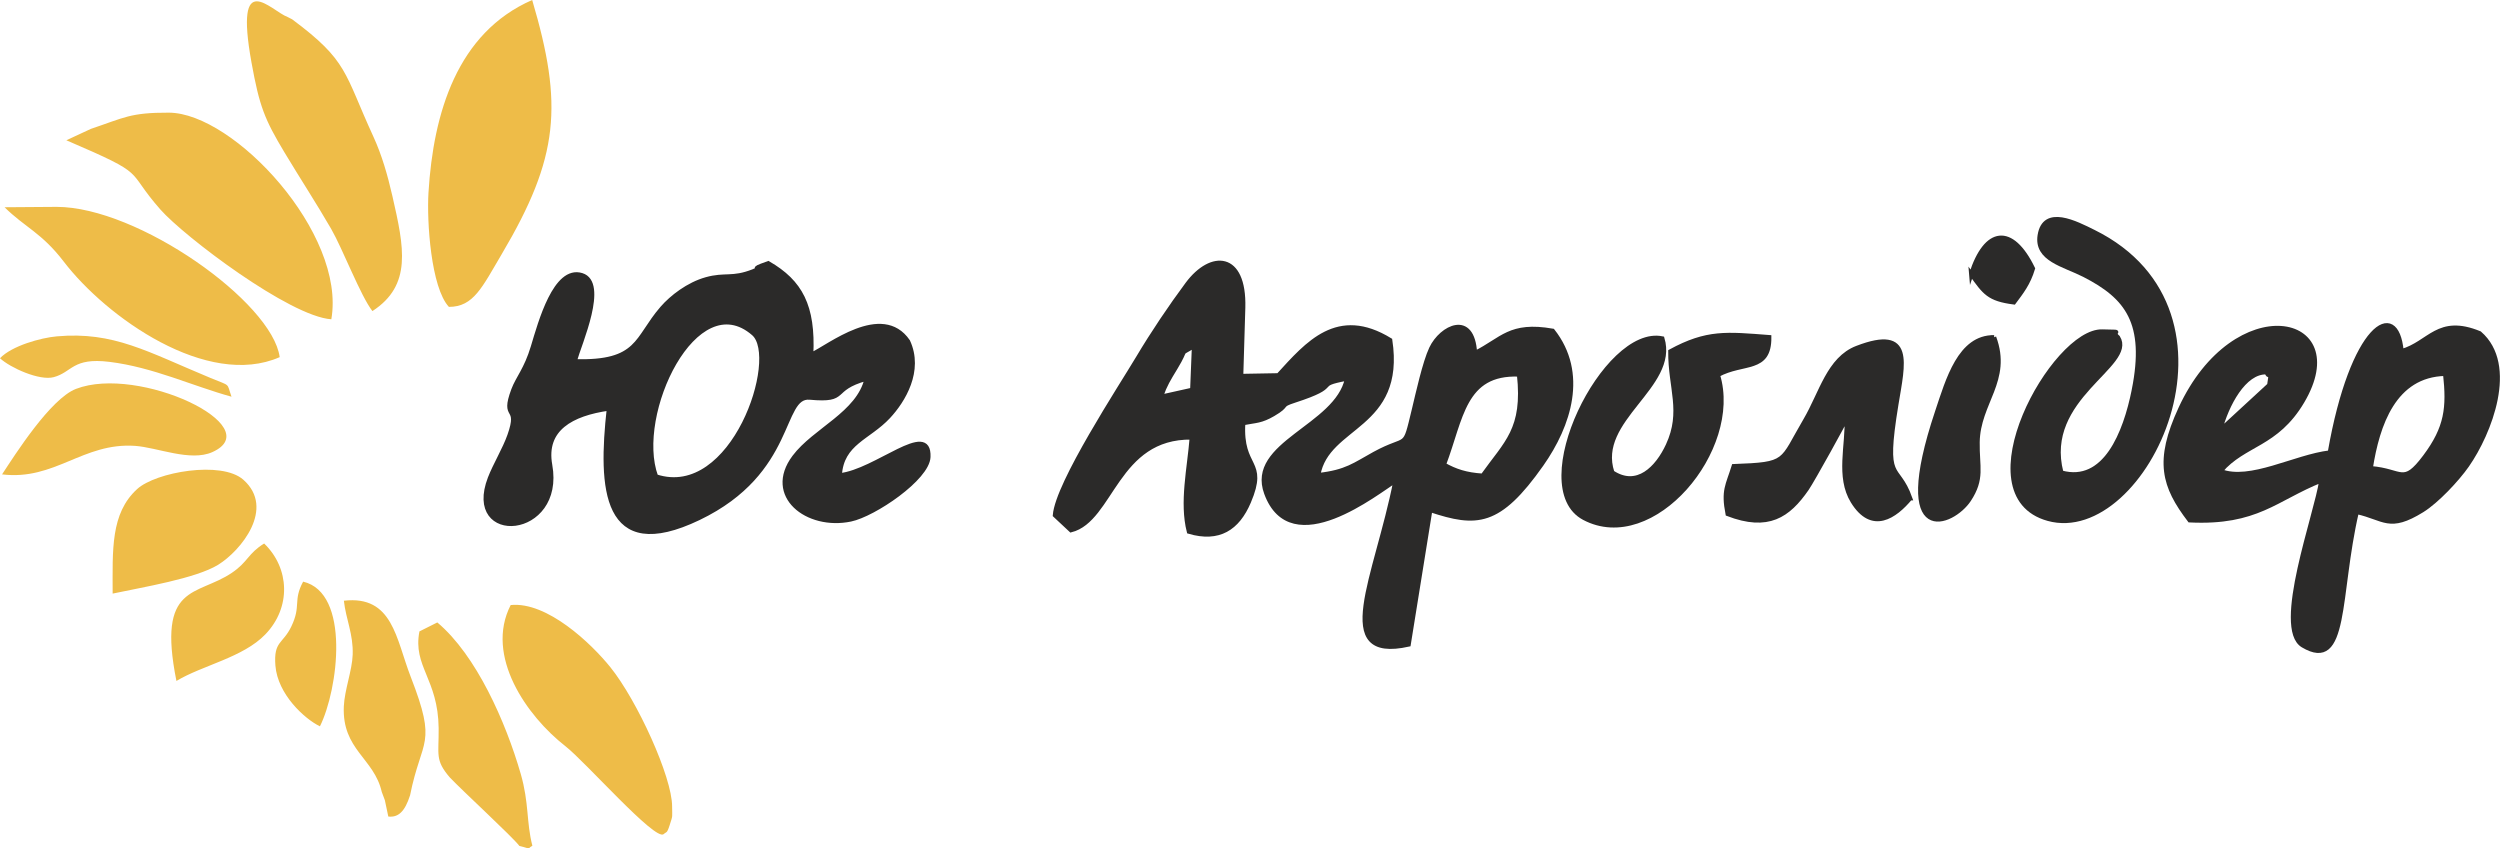 <?xml version="1.0" encoding="UTF-8"?>
<!DOCTYPE svg PUBLIC "-//W3C//DTD SVG 1.1//EN" "http://www.w3.org/Graphics/SVG/1.1/DTD/svg11.dtd">
<!-- Creator: CorelDRAW -->
<svg xmlns="http://www.w3.org/2000/svg" xml:space="preserve" width="118.012mm" height="40.052mm" version="1.1" style="shape-rendering:geometricPrecision; text-rendering:geometricPrecision; image-rendering:optimizeQuality; fill-rule:evenodd; clip-rule:evenodd"
viewBox="0 0 524.37 177.97"
 xmlns:xlink="http://www.w3.org/1999/xlink"
 xmlns:xodm="http://www.corel.com/coreldraw/odm/2003">
 <defs>
  <style type="text/css">
   <![CDATA[
    .str0 {stroke:#2B2A29;stroke-width:0.89;stroke-miterlimit:22.926}
    .fil0 {fill:#2B2A29}
    .fil1 {fill:#EEBC48}
   ]]>
  </style>
 </defs>
 <g id="Слой_x0020_1">
  <path class="fil0 str0" d="M302.86 97.45c3.68,-9.67 4.08,-19.35 15.75,-18.9 1.26,11.55 -2.67,14.25 -7.63,21.23 -3.53,-0.23 -5.72,-0.98 -8.12,-2.32zm-59.39 -14.22c1.01,-2.69 1.55,-3.51 3.13,-6.13 2.74,-4.54 0.4,-2.37 3.84,-4.54l-0.37 9.2 -6.6 1.47zm17.28 5.51c2.74,-0.51 3.74,-0.37 6.29,-1.85 3.51,-2.04 1.15,-1.77 4.44,-2.84 10.41,-3.37 3.56,-3.24 11.06,-4.64 -2.16,10.19 -20.81,13.56 -16.95,24.04 5.28,14.37 23.36,-0.35 27.11,-2.61 -4,20.29 -13.63,38 2.76,34.35l4.54 -28.21c9.72,3.21 14.37,3.18 23.35,-9.58 5.76,-8.19 9.33,-19.11 2.33,-28.02 -9,-1.58 -10.58,1.82 -16.3,4.67 -0.49,-8.72 -7.05,-5.47 -9.18,-0.97 -1.39,2.94 -2.84,9.56 -3.63,12.84 -2.14,8.86 -1.07,5.31 -8.32,9.28 -4.09,2.24 -5.83,3.8 -11.75,4.45 1.84,-10.67 17.87,-9.85 15.09,-28.31 -11.06,-6.8 -17.35,0.71 -23.46,7.38l-7.8 0.14 0.43 -14.34c0.31,-11.38 -6.71,-11.66 -11.71,-4.95 -3.58,4.82 -7.25,10.28 -10.35,15.48 -3.6,6.04 -16.91,26.29 -17.44,33.02l3.37 3.15c8.6,-2.18 9.44,-19.7 25.34,-19.46 -0.51,6.47 -2.17,13.61 -0.6,19.76 6.29,1.85 10.2,-0.69 12.57,-6.25 3.79,-8.89 -1.77,-6.74 -1.18,-16.55z"/>
  <path class="fil0 str0" d="M137.59 99.93c-4.77,-13.01 8.33,-40.5 20.46,-29.96 5.77,5.01 -4.26,35.22 -20.46,29.96zm-17.06 -24.16c1.04,-3.73 6.74,-16.43 1.48,-18.06 -5.55,-1.71 -8.69,9.91 -10.24,15.05 -1.42,4.73 -3.16,6.51 -4.1,9.02 -2.46,6.57 1.53,2.9 -0.81,9.55 -1.03,2.92 -3.04,6.2 -4.11,8.98 -5.36,13.96 15.37,12.37 12.64,-2.77 -1.36,-7.56 4.49,-10.74 12.32,-11.85 -1.85,16.64 -1.15,32.58 18.85,22.98 20.15,-9.68 16.99,-25.85 23.3,-25.27 8.32,0.76 3.99,-1.8 11.92,-3.98 -1.72,7.36 -10.9,10.72 -15.2,16.46 -6.06,8.11 2.75,14.97 11.83,13.08 4.91,-1.02 16.14,-8.62 16.32,-13.11 0.31,-7.68 -11.01,3.05 -18.59,3.84 0.41,-6.82 6.04,-7.82 10.21,-12.3 3.1,-3.32 6.97,-9.62 4.1,-15.8 -5.46,-7.95 -16.62,1.16 -20.3,2.83 0.48,-10.27 -2.24,-15.28 -9.01,-19.21 -4.78,1.68 -0.44,0.62 -3.16,1.7 -4.39,1.73 -5.9,0.56 -9.85,1.67 -3.79,1.06 -7.26,3.77 -9.24,6.05 -5.57,6.4 -4.71,11.54 -18.37,11.15z"/>
  <path class="fil0 str0" d="M497.26 98.2c1.42,-9.06 4.87,-19.54 15.61,-19.79 0.76,7.05 0.36,11.26 -4.25,17.4 -4.62,6.15 -4.68,2.91 -11.36,2.39zm-31.6 -7.93c1.34,-5.24 5.02,-12.37 9.77,-12.18 0.76,2.2 1.34,-2.8 0.54,2.68l-10.31 9.5zm0.08 8.55c5.01,-5.84 11.71,-5.36 17.19,-14.63 10.76,-18.23 -14.14,-23.26 -25.57,1.5 -5.11,11.07 -3.53,16.29 1.92,23.45 14.13,0.68 18,-4.52 27.61,-8.36 -0.95,6.91 -9.92,30.99 -3.86,34.61 9.37,5.6 7.23,-10.5 11.3,-28 5.85,1.31 6.77,3.96 13.72,-0.34 3.09,-1.91 7.37,-6.49 9.43,-9.44 4.69,-6.72 10.35,-20.99 2.63,-27.71 -8.75,-3.6 -10.47,2.07 -16.38,3.76 -1.02,-11.25 -10.39,-5.48 -15.05,21.25 -7.32,0.87 -16.71,6.32 -22.94,3.9z"/>
  <path class="fil1" d="M89.87 40.36c-0.38,6.13 0.53,19.97 4.28,24.01 5.18,-0 6.97,-4.11 11.09,-11.08 12.05,-20.36 12.9,-31.24 6.38,-53.29 -15.74,6.88 -20.73,23.72 -21.75,40.36zm19.08 137.08c2.91,0.71 1.32,0.73 2.71,-0.04 -1.29,-5.02 -0.67,-8.93 -2.44,-15.07 -3.13,-10.86 -9.32,-24.91 -17.5,-31.77l-3.75 1.88c-1.43,7.35 3.92,9.95 4.03,20.3 0.06,5.58 -0.81,6.66 2.35,10.34 2.85,2.99 13.13,12.43 14.6,14.37zm-22.95 -10.59c2.43,-12.19 5.81,-10.31 0.13,-24.92 -3.08,-7.92 -3.74,-17.11 -14.01,-15.93 0.43,3.88 2,7.02 1.85,11.31 -0.11,3.3 -1.71,7.41 -1.86,10.86 -0.39,9.1 6.35,10.85 7.96,17.94l0.65 1.74 0.72 3.42c2.09,0.24 3.47,-1.04 4.55,-4.41zm-24.73 -162.8l-0.92 -0.47c-3.56,-1.31 -11.25,-10.66 -7.61,9.5 1.68,9.29 2.75,11.93 6.95,18.93 3.34,5.56 6.66,10.62 9.79,16.04 2.37,4.12 6.18,14.08 8.63,17.2 8.35,-5.44 6.66,-13.31 4.19,-24.12 -1.01,-4.43 -2.22,-8.61 -3.97,-12.43 -6.21,-13.52 -5.27,-15.88 -17.06,-24.65zm77.91 170.93c0.58,-0.56 0.68,-0.04 1.26,-1.85 0.74,-2.3 0.53,-1.54 0.53,-3.99 -0,-6.17 -7.33,-22.21 -12.94,-29.18 -4,-4.97 -13.26,-13.82 -20.92,-13.05 -5.48,10.66 3.37,23.28 11.47,29.6 4.24,3.3 18.82,19.94 20.61,18.46zm-139.19 -99.84c2.15,2 8.29,4.77 11.27,3.97 3.92,-1.06 3.93,-4.16 11.68,-3.21 9.15,1.12 17.53,5.09 25.61,7.31 -1.06,-3.02 -0.04,-2.12 -4.37,-3.92 -13.31,-5.52 -20.33,-9.8 -32.26,-8.74 -3.38,0.3 -9.44,1.98 -11.93,4.59zm63.59 46.85c-2.19,4.08 -0.34,4.97 -2.49,9.44 -1.78,3.69 -3.73,3.01 -3.33,8.17 0.47,6.06 6.14,11.2 9.34,12.75 3.84,-7.72 6.44,-28 -3.53,-30.35zm-26.58 20.84c5.5,-3.31 13.97,-4.9 18.67,-9.79 5.42,-5.64 5.1,-13.86 -0.27,-19.04 -3.45,2.14 -3.36,3.84 -6.76,6.14 -7.35,4.99 -15.76,2.13 -11.64,22.69zm-36.58 -43.33c11.08,1.35 16.97,-6.72 27.89,-5.98 4.68,0.32 11.61,3.37 16.22,1.31 11.96,-5.35 -15.43,-18.34 -28.6,-13.26 -5.36,2.07 -12.8,13.82 -15.51,17.94zm23.19 25.01c6.27,-1.34 17.49,-3.17 22.16,-6.06 4.75,-2.94 12.04,-11.83 5.26,-17.83 -4.57,-4.05 -18.38,-1.61 -22.28,1.97 -5.6,5.12 -5.13,12.79 -5.13,21.92zm-22.66 -81.04c4.29,4.23 7.78,5.35 12.39,11.37 9.02,11.79 30.18,26.72 45.32,20.07 -1.55,-11.52 -29.72,-31.52 -46.8,-31.52l-10.91 0.08zm12.96 -14.05c17.62,7.58 12.07,5.84 19.74,14.54 4.98,5.64 27.08,22.41 35.84,23.01 3.14,-18.01 -20.46,-43.3 -34.09,-43.34 -8.1,-0.03 -9.37,1.06 -16.34,3.4l-5.15 2.39z"/>
  <path class="fil0 str0" d="M447.58 81.79c-1.81,9.09 -6.08,19.84 -15.21,17.33 -4.12,-15.77 15.54,-22.5 11.89,-28.35 -1.71,-1.44 1.78,-1.08 -3.3,-1.24 -10.18,-0.31 -29.46,34.27 -11.36,39.3 20.22,5.62 43.69,-43.29 9.54,-60.2 -3.68,-1.82 -10.35,-5.34 -11.31,0.74 -0.79,5.05 5.06,6.13 9.33,8.31 9.03,4.62 13.22,10 10.42,24.11z"/>
  <path class="fil0 str0" d="M360.31 78.65c5.34,-2.91 10.86,-0.66 10.79,-7.93 -8.93,-0.68 -13.02,-1.22 -20.75,2.99 -0.04,7.76 2.78,12.57 -0.51,19.69 -2.21,4.77 -6.43,9.14 -11.66,5.69 -3.68,-11.1 13.54,-18.02 10.5,-28.1 -12.02,-2.54 -28.7,31.14 -16.42,37.66 14.36,7.62 32.83,-14.4 28.07,-29.99z"/>
  <path class="fil0 str0" d="M400.67 104.51c-2.75,-7.77 -5.7,-2.67 -2.91,-19.7 1.39,-8.53 3.57,-16.39 -8.25,-11.84 -5.93,2.28 -7.49,9.47 -10.83,15.15 -5.23,8.9 -3.58,9.23 -15.03,9.66 -1.27,4.11 -2.25,5.04 -1.28,10.03 8.49,3.26 12.7,0.38 16.62,-5.29 1.18,-1.7 8.17,-14.35 8.35,-14.95 0.25,5.84 -1.9,12.45 1.26,17.59 4.08,6.63 8.91,3.14 12.07,-0.65z"/>
  <path class="fil0 str0" d="M418.27 70.74c-7.2,-0.1 -9.7,8.9 -11.95,15.62 -9.77,29.17 3.3,23.64 6.69,18.47 2.93,-4.46 1.71,-6.83 1.79,-12.08 0.12,-8.32 6.84,-12.94 3.46,-22.01z"/>
  <path class="fil0 str0" d="M413.46 57.49c2.83,3.94 3.68,5.25 8.96,5.94 1.57,-2.12 3.03,-3.91 3.99,-7.11 -4.46,-9.17 -9.9,-8.41 -12.95,1.18z"/>
 </g>
</svg>
